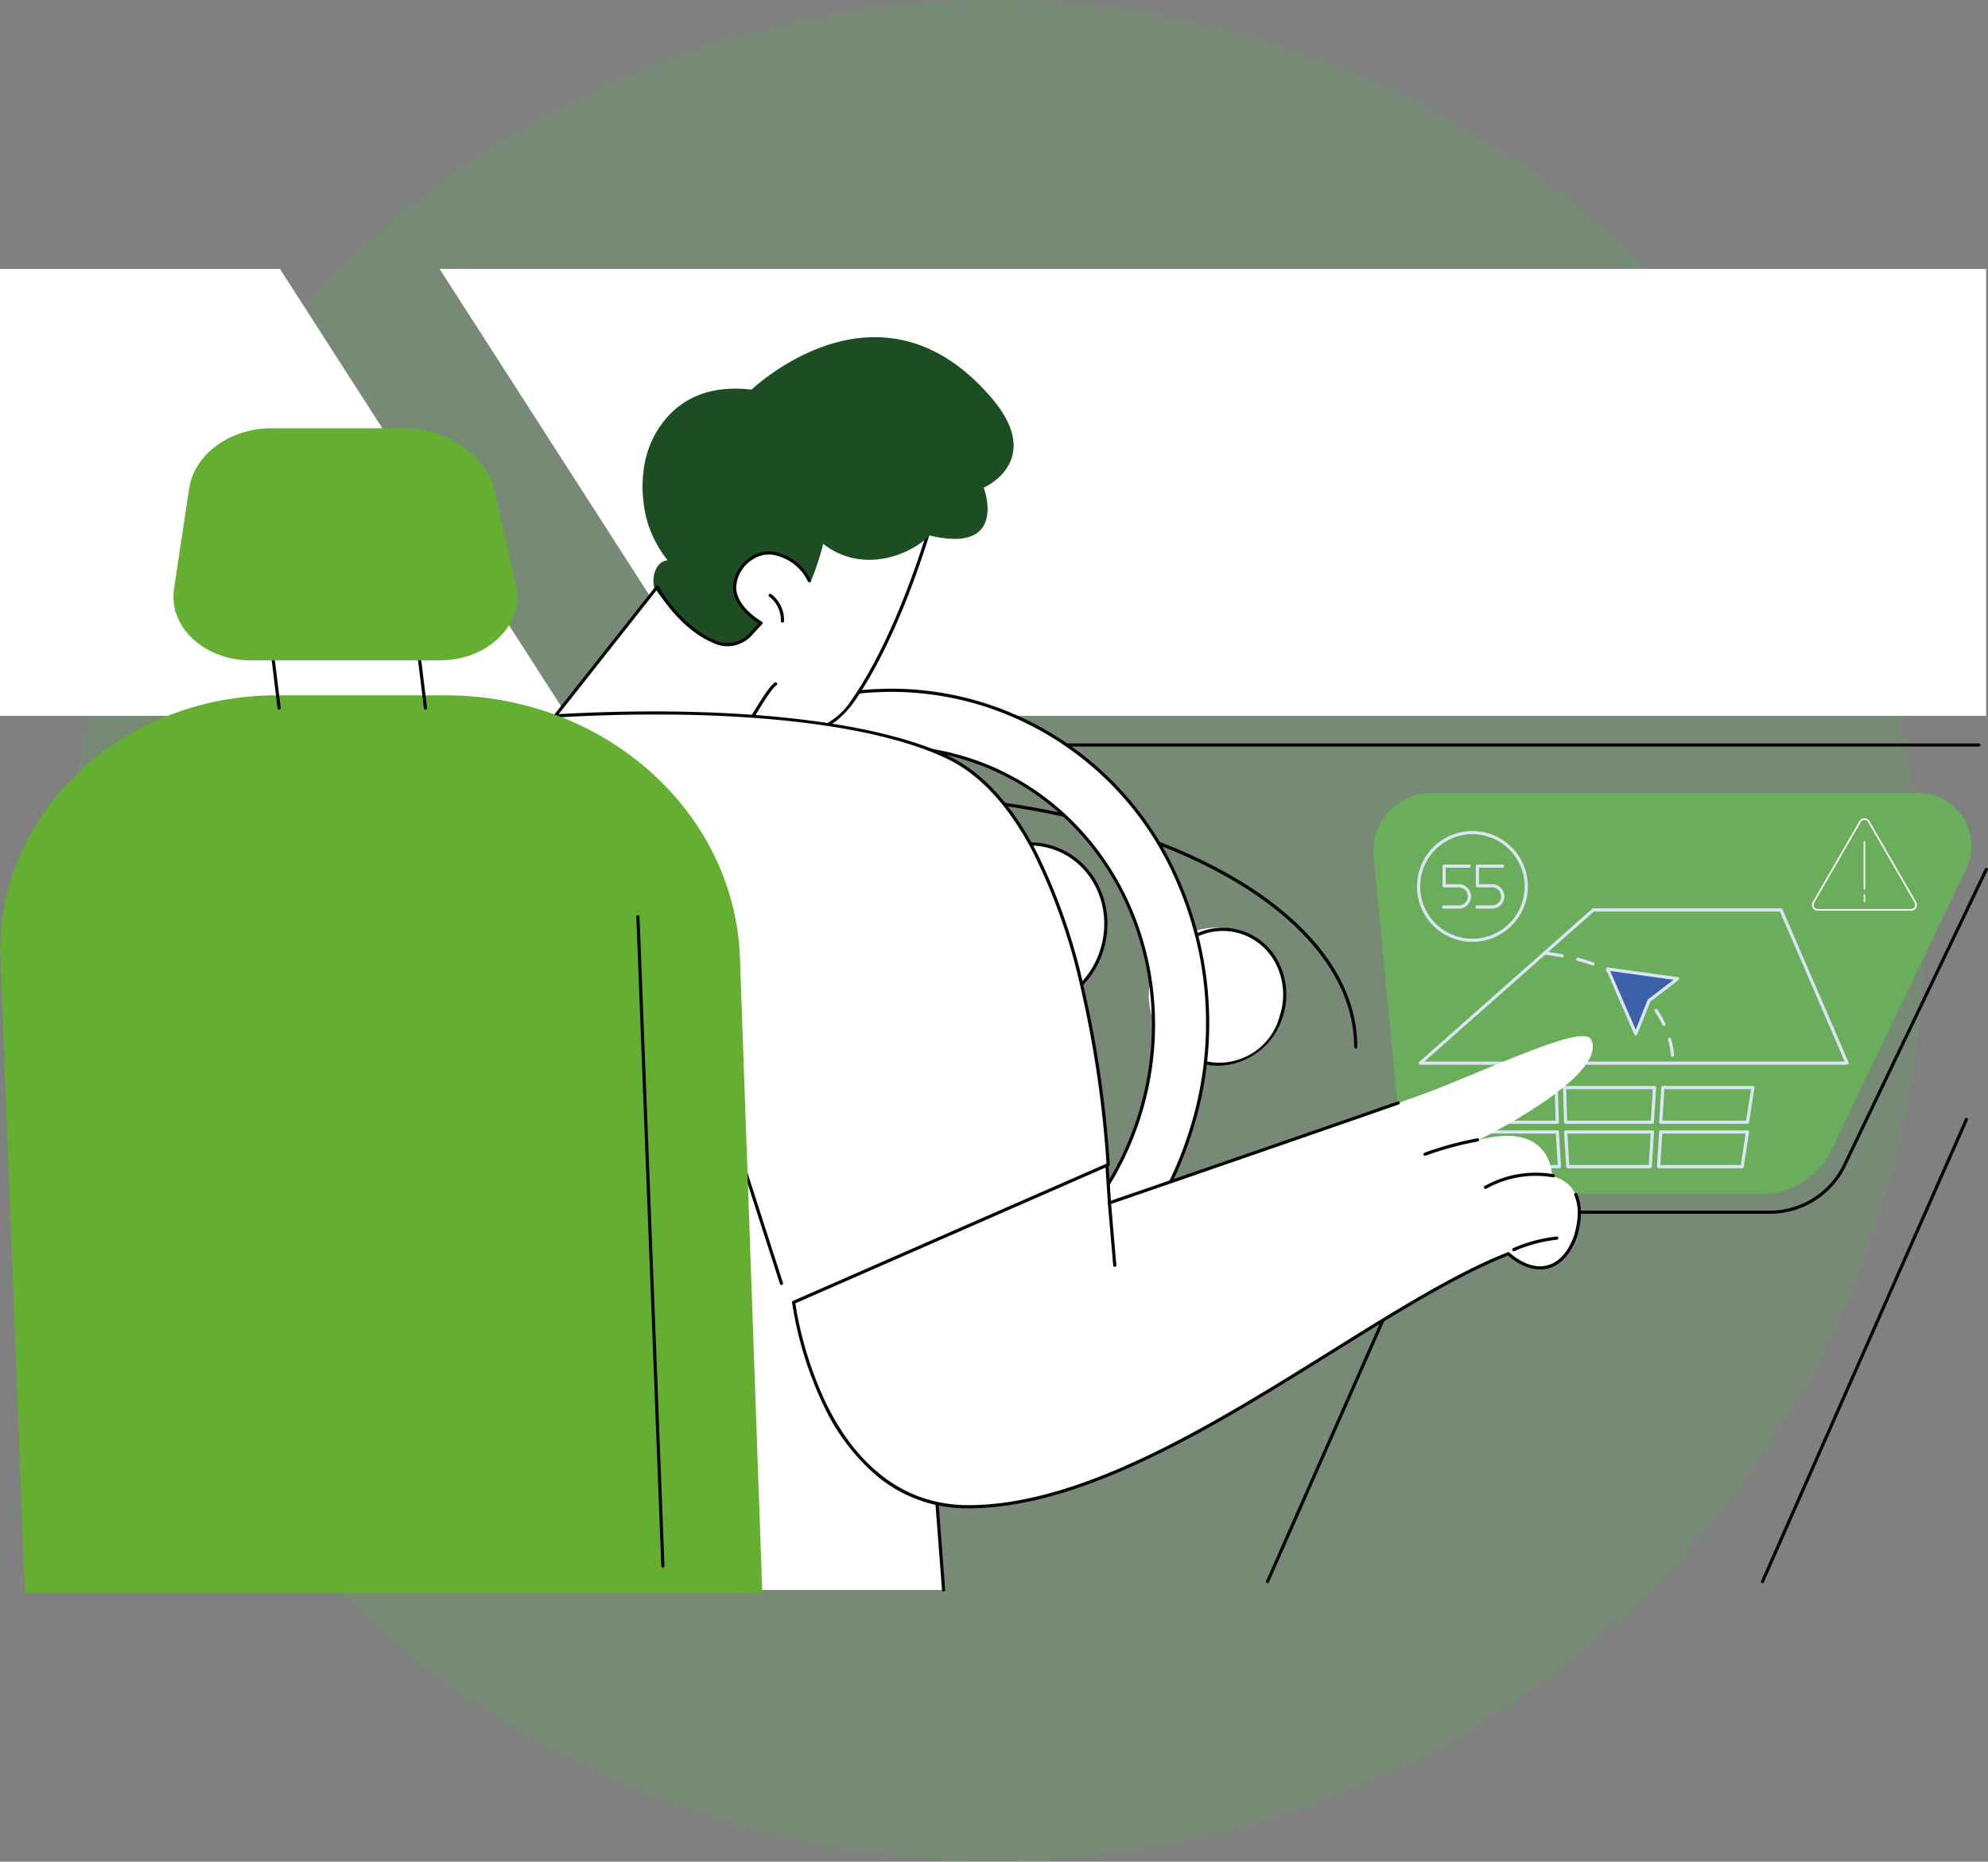 <svg xmlns="http://www.w3.org/2000/svg" xmlns:xlink="http://www.w3.org/1999/xlink" width="272" height="254.648" viewBox="0 0 272 254.648"><rect x="0" y="0" width="272" height="254.648" fill="#808080" stroke="none"/><defs><clipPath id="a"><rect width="272" height="181.1" fill="none"/></clipPath></defs><g transform="translate(-11092.239 -532.223)"><path d="M276.648,197.324A127.324,127.324,0,1,0,149.324,324.648,127.324,127.324,0,0,0,276.648,197.324" transform="translate(11078.915 462.223)" fill="#50b848" opacity="0.179"/><g transform="translate(11092.239 568.998)"><path d="M163.659,0l39.32,61.147H375.268V0Z" transform="translate(-103.522 0)" fill="#fff"/><path d="M0,0V61.147H77.612L38.293,0Z" transform="translate(0 0)" fill="#fff"/><g clip-path="url(#a)"><path d="M445.159,52.528a.219.219,0,0,1-.093-.416l83.693-39.284a.219.219,0,1,1,.185.4L445.251,52.507a.218.218,0,0,1-.093.021" transform="translate(-281.445 -8.101)" fill="#fff"/><path d="M390.542,66.473a.219.219,0,0,1-.093-.416l83.693-39.284a.219.219,0,1,1,.186.4L390.634,66.453a.218.218,0,0,1-.093.021" transform="translate(-246.898 -16.922)" fill="#fff"/><path d="M471.59,379.74a.218.218,0,0,1-.2-.307l27.9-63.2a.219.219,0,1,1,.4.177l-27.9,63.2a.218.218,0,0,1-.2.13" transform="translate(-298.164 -199.952)" fill="#050605"/><path d="M353.239,177.095H130.627a.218.218,0,1,1,0-.437H353.239a.218.218,0,0,1,0,.437" transform="translate(-82.489 -111.744)" fill="#050605"/><path d="M442.231,246.3a9.284,9.284,0,1,0,5.4,11.527,9.01,9.01,0,0,0-5.4-11.527" transform="translate(-272.347 -155.534)" fill="#fff"/><path d="M438.649,264.159a8.453,8.453,0,0,1-2.641-.423,9.238,9.238,0,0,1-5.54-11.8,9.719,9.719,0,0,1,4.576-5.553,8.591,8.591,0,0,1,12.029,3.95,9.72,9.72,0,0,1,.394,7.184,9.455,9.455,0,0,1-8.817,6.645m.62-18.438a8.388,8.388,0,0,0-4.017,1.043,9.285,9.285,0,0,0-4.37,5.3,8.525,8.525,0,1,0,16.169,5.309,9.287,9.287,0,0,0-.375-6.863,8.208,8.208,0,0,0-4.887-4.389,8.072,8.072,0,0,0-2.521-.4" transform="translate(-271.973 -155.153)" fill="#050605"/><path d="M367.4,214.589c-5.623-1.846-11.771,1.5-13.731,7.468s1.009,12.308,6.632,14.154,11.771-1.5,13.731-7.469-1.009-12.308-6.632-14.154" transform="translate(-223.327 -135.416)" fill="#fff"/><path d="M363.1,236.568a10.394,10.394,0,0,1-3.248-.522,10.556,10.556,0,0,1-6.289-5.645,11.887,11.887,0,0,1-.482-8.785c1.995-6.076,8.278-9.488,14.007-7.608s8.766,8.354,6.771,14.43a11.888,11.888,0,0,1-5.6,6.789,10.789,10.789,0,0,1-5.164,1.34m.76-22.64a11.121,11.121,0,0,0-10.364,7.824,11.452,11.452,0,0,0,.462,8.463,10.063,10.063,0,0,0,14.1,4.628,11.45,11.45,0,0,0,5.389-6.542c1.92-5.847-.993-12.073-6.493-13.879a9.893,9.893,0,0,0-3.092-.495" transform="translate(-222.947 -135.043)" fill="#050605"/><path d="M310.729,230.331a.218.218,0,0,1-.218-.218c0-18.833-29.114-34.156-64.9-34.156-18.092,0-34.889,3.827-47.295,10.777a.218.218,0,0,1-.213-.381c12.47-6.986,29.342-10.833,47.508-10.833,17.429,0,33.818,3.585,46.147,10.093,12.374,6.532,19.189,15.233,19.189,24.5a.218.218,0,0,1-.218.218" transform="translate(-125.238 -123.675)" fill="#050605"/><path d="M564.439,249.935H524.652a9.689,9.689,0,0,1-9.645-8.764L511.422,203.8a7.926,7.926,0,0,1,7.89-8.683h66.643a7.251,7.251,0,0,1,6.538,10.386l-18.4,38.356a10.711,10.711,0,0,1-9.658,6.079" transform="translate(-323.475 -123.419)" fill="#6aad5b"/><path d="M586.357,270.272h-42a.218.218,0,1,1,0-.437h42a11.146,11.146,0,0,0,10-6.294l19.42-40.492a.219.219,0,0,1,.394.189l-19.42,40.492a11.586,11.586,0,0,1-10.393,6.542" transform="translate(-344.191 -141.011)" fill="#050605"/><path d="M586.857,259.454H528.444a.218.218,0,0,1-.145-.382l23.68-20.955a.218.218,0,0,1,.145-.055H577.8a.218.218,0,0,1,.2.132l9.057,20.955a.218.218,0,0,1-.2.3m-57.836-.437h57.5L577.657,238.5h-25.45Z" transform="translate(-334.127 -150.585)" fill="#dbe4f4"/><path d="M559.345,325.885H547.77a.219.219,0,0,1-.217-.191l-.59-4.748a.218.218,0,0,1,.217-.245h11.87a.218.218,0,0,1,.218.205l.295,4.748a.217.217,0,0,1-.058.163.219.219,0,0,1-.159.069m-11.382-.437h11.149l-.268-4.311H547.427Z" transform="translate(-345.978 -202.858)" fill="#dbe4f4"/><path d="M558.036,309.36h-11.87a.219.219,0,0,1-.217-.191l-.59-4.748a.219.219,0,0,1,.217-.245h12.312a.218.218,0,0,1,.218.212l.147,4.748a.218.218,0,0,1-.218.225m-11.677-.437H557.81l-.134-4.311H545.823Z" transform="translate(-344.964 -192.405)" fill="#dbe4f4"/><path d="M594.168,325.885h-11.28a.218.218,0,0,1-.218-.205l-.295-4.748a.218.218,0,0,1,.218-.232h11.87a.218.218,0,0,1,.218.232l-.295,4.748a.218.218,0,0,1-.218.205m-11.075-.437h10.87l.268-4.311H582.825Z" transform="translate(-368.379 -202.858)" fill="#dbe4f4"/><path d="M594.209,309.36h-11.87a.218.218,0,0,1-.218-.212l-.148-4.748a.218.218,0,0,1,.218-.225H594.5a.219.219,0,0,1,.218.232l-.3,4.748a.218.218,0,0,1-.218.205m-11.658-.437H594l.268-4.311H582.417Z" transform="translate(-368.125 -192.405)" fill="#dbe4f4"/><path d="M628.629,325.885H617.2a.219.219,0,0,1-.218-.232l.3-4.748a.218.218,0,0,1,.218-.205h11.87a.218.218,0,0,1,.216.252l-.737,4.748a.219.219,0,0,1-.216.185m-11.2-.437h11.008l.669-4.311H617.7Z" transform="translate(-390.27 -202.858)" fill="#dbe4f4"/><path d="M629.874,309.36H618a.219.219,0,0,1-.218-.232l.295-4.748a.219.219,0,0,1,.218-.205h12.312a.219.219,0,0,1,.216.252l-.737,4.748a.219.219,0,0,1-.216.185m-11.638-.437h11.45l.669-4.311H618.5Z" transform="translate(-390.778 -192.405)" fill="#dbe4f4"/><path d="M539.213,227.781h-2.031a.218.218,0,0,1,0-.437h2.031a1.234,1.234,0,1,0,0-2.467h-1.974a.218.218,0,0,1-.219-.219v-2.692a.218.218,0,0,1,.219-.218h3.426a.218.218,0,1,1,0,.437h-3.208v2.255h1.756a1.671,1.671,0,1,1,0,3.341" transform="translate(-339.654 -140.266)" fill="#dbe4f4"/><path d="M551.615,227.781h-2.031a.218.218,0,0,1,0-.437h2.031a1.234,1.234,0,1,0,0-2.467h-1.974a.219.219,0,0,1-.219-.219v-2.692a.219.219,0,0,1,.219-.218h3.426a.218.218,0,1,1,0,.437h-3.208v2.255h1.756a1.671,1.671,0,1,1,0,3.341" transform="translate(-347.499 -140.266)" fill="#dbe4f4"/><path d="M535.2,224.441a7.585,7.585,0,1,1,7.585-7.585,7.594,7.594,0,0,1-7.585,7.585m0-14.733a7.148,7.148,0,1,0,7.148,7.148,7.156,7.156,0,0,0-7.148-7.148" transform="translate(-333.742 -132.374)" fill="#dbe4f4"/><path d="M592.672,268.573a.218.218,0,0,1-.218-.212,9.767,9.767,0,0,0-.385-2.1.218.218,0,1,1,.42-.119,9.946,9.946,0,0,1,.4,2.207.218.218,0,0,1-.212.225h-.007m-1.159-4.2a.218.218,0,0,1-.2-.126,13.883,13.883,0,0,0-1.06-1.869.218.218,0,1,1,.362-.244,14.336,14.336,0,0,1,1.093,1.928.218.218,0,0,1-.105.29.213.213,0,0,1-.093.021m-2.429-3.611a.218.218,0,0,1-.161-.071,15.3,15.3,0,0,0-1.564-1.475.218.218,0,0,1,.277-.338,15.765,15.765,0,0,1,1.609,1.517.219.219,0,0,1-.161.366M585.723,258a.218.218,0,0,1-.115-.033,19.031,19.031,0,0,0-1.892-1.032.218.218,0,1,1,.187-.395,19.527,19.527,0,0,1,1.936,1.056.218.218,0,0,1-.116.4m-3.928-1.879a.217.217,0,0,1-.074-.013c-.658-.236-1.353-.452-2.065-.641a.218.218,0,0,1,.112-.422c.723.192,1.43.411,2.1.652a.219.219,0,0,1-.074.424m-4.21-1.126a.267.267,0,0,1-.041,0c-.69-.13-1.411-.242-2.143-.332a.218.218,0,1,1,.054-.433c.741.092,1.471.2,2.17.336a.218.218,0,0,1-.04.433" transform="translate(-363.847 -160.807)" fill="#dbe4f4"/><path d="M598.6,260.647l3.854,8.869,1.818-4.561,3.906-2.976Z" transform="translate(-378.64 -164.871)" fill="#3c60aa"/><path d="M602.074,269.358a.218.218,0,0,1-.2-.131l-3.854-8.869a.219.219,0,0,1,.026-.219.214.214,0,0,1,.2-.084l9.578,1.331a.218.218,0,0,1,.1.39l-3.858,2.94-1.8,4.5a.218.218,0,0,1-.2.137Zm-3.5-8.817,3.49,8.031,1.624-4.074a.219.219,0,0,1,.071-.093l3.489-2.658Z" transform="translate(-378.263 -164.495)" fill="#dbe4f4"/><path d="M655.88,379.74a.218.218,0,0,1-.2-.307l27.9-63.2a.219.219,0,1,1,.4.177l-27.9,63.2a.218.218,0,0,1-.2.13" transform="translate(-414.736 -199.952)" fill="#050605"/><path d="M265.027,158.976c-23.395-7.681-48.972,6.23-57.128,31.072s4.2,51.207,27.591,58.888,48.972-6.23,57.128-31.072-4.2-51.207-27.591-58.888m-27.107,82.561c-19.547-6.418-29.868-28.446-23.053-49.2s28.185-32.379,47.732-25.961,29.868,28.446,23.053,49.2-28.185,32.379-47.732,25.961" transform="translate(-129.916 -99.223)" fill="#fff"/><path d="M248.276,250.9a42.266,42.266,0,0,1-13.214-2.117c-23.471-7.707-35.912-34.247-27.731-59.164s33.932-38.917,57.4-31.211a43.244,43.244,0,0,1,25.757,23.124,48.766,48.766,0,0,1,1.974,36.04c-6.658,20.278-24.957,33.327-44.19,33.328m3.244-94.171c-19.051,0-37.175,12.931-43.774,33.027-8.106,24.688,4.21,50.981,27.452,58.612a41.86,41.86,0,0,0,13.078,2.095c19.051,0,37.175-12.931,43.774-33.027a48.33,48.33,0,0,0-1.955-35.719,42.811,42.811,0,0,0-25.5-22.893,41.84,41.84,0,0,0-13.078-2.095m-2.977,86.426a35.341,35.341,0,0,1-11.052-1.77,36.167,36.167,0,0,1-21.542-19.339,41.525,41.525,0,0,1,17.544-53.433,36.163,36.163,0,0,1,28.813-2.806c19.63,6.445,30.034,28.64,23.193,49.477-5.568,16.958-20.871,27.87-36.956,27.871m2.644-78.7a36.524,36.524,0,0,0-17.485,4.538,41.088,41.088,0,0,0-17.357,52.864,35.732,35.732,0,0,0,21.283,19.109,34.924,34.924,0,0,0,10.916,1.748c15.9,0,31.032-10.795,36.54-27.57,6.766-20.608-3.513-42.556-22.914-48.926a35.156,35.156,0,0,0-10.982-1.763" transform="translate(-129.556 -98.86)" fill="#050605"/><path d="M280.261,113.311c7.217-10.506,11.42-27.042,11.42-27.042l-1.573-.113-22.257-.119s-17.718,12.9-4.695,27.45c5.32,5.945,12.632,6.336,17.106-.176" transform="translate(-163.435 -54.422)" fill="#fff"/><path d="M271.717,117.913c-3.188,0-6.4-1.636-9.1-4.657-3.628-4.053-5.227-8.367-4.754-12.823.915-8.619,9.4-14.887,9.484-14.949a.218.218,0,0,1,.128-.042h0l22.257.119,1.587.114a.218.218,0,0,1,.2.272c-.042.166-4.295,16.694-11.451,27.112-2.04,2.969-4.721,4.641-7.754,4.836q-.3.019-.593.019m-4.171-32.034c-.737.559-8.4,6.543-9.25,14.6-.459,4.327,1.1,8.527,4.645,12.483,2.779,3.106,6.094,4.7,9.341,4.493a9.763,9.763,0,0,0,7.422-4.647l.18.123-.18-.123c6.628-9.649,10.756-24.6,11.322-26.719L289.716,86Z" transform="translate(-163.059 -54.046)" fill="#050605"/><path d="M285.952,46.024s8.444-3.673,1.026-12.311c-14.239-16.583-30.141-3.5-32.808-1.1-6.463-.743-10.53,1.744-12.933,5.677-2.519,4.122-2.138,8.968-1.5,11.718a15.548,15.548,0,0,0,2.963,5.963c-1.634.1-2.48,2.537-1.594,4.436a11.147,11.147,0,0,0,2.68,3.985,23.108,23.108,0,0,0,6.479,3.836,7.451,7.451,0,0,0,4.545.616c1.853-.486,3.159-2.116,4.2-3.725a38.239,38.239,0,0,0,4.939-11.276c.011-.043.021-.087.032-.13,5.5,4.3,12.21,1.343,14.532-1.151,10.888,2.625,7.432-6.538,7.432-6.538" transform="translate(-151.347 -16.096)" fill="#1d4d23"/><path d="M202.133,132.933c1.627,3.207,9.191,1.369,19.723,3.6a3.081,3.081,0,0,0,2.523-.587c2.47-1.917,7.048-10.982,8.923-12.259,2.4-1.63,4.985-10.084,4.839-13.04s-5.04-6.3-8.034-4.194-3.868,5.749,1.191,8.92l-1.417,1.522a4.46,4.46,0,0,1-4.757,1.022c-3.221-1.084-7.446-5.74-8.325-7.278l-15.114,19.28c-1.345.8-.259,1.622.447,3.014" transform="translate(-127.171 -66.919)" fill="#fff"/><path d="M202.41,129.766a.218.218,0,0,1-.171-.354L217.658,109.9a.223.223,0,0,1,.194-.082.22.22,0,0,1,.173.119c.86,1.709,3.815,5.745,7.461,7.308a4.089,4.089,0,0,0,4.96-.868l1.239-1.331c-2.824-1.842-3.464-3.672-3.5-4.9a5.145,5.145,0,0,1,2.517-4.247,4.351,4.351,0,0,1,3.783-.477,6.99,6.99,0,0,1,4.315,3.651.219.219,0,1,1-.4.167,6.526,6.526,0,0,0-4.034-3.4,3.931,3.931,0,0,0-3.41.415,4.729,4.729,0,0,0-2.331,3.878c.043,1.647,1.258,3.265,3.513,4.679a.219.219,0,0,1,.044.334l-1.417,1.522a4.475,4.475,0,0,1-5.452.972c-3.454-1.48-6.352-5.077-7.521-7.212l-15.211,19.251a.217.217,0,0,1-.172.083" transform="translate(-127.896 -66.547)" fill="#050605"/><path d="M265.159,166.426a.218.218,0,0,1-.134-.391c1.514-1.172,3.447-4.373,5.151-7.2,1.417-2.346,2.64-4.373,3.42-4.9a.219.219,0,0,1,.246.362c-.7.477-1.959,2.561-3.291,4.768-1.725,2.857-3.679,6.1-5.258,7.318a.219.219,0,0,1-.133.046" transform="translate(-167.587 -97.346)" fill="#050605"/><path d="M288.069,124.886h-.009a.218.218,0,0,1-.209-.227,4.026,4.026,0,0,0-1.6-3.325.219.219,0,0,1,.259-.352,4.415,4.415,0,0,1,1.774,3.7.218.218,0,0,1-.218.209" transform="translate(-181.013 -76.499)" fill="#050605"/><path d="M10.779,337.972s-9,37.374,27.178,34.085L47.44,332.75,17.72,327.839Z" transform="translate(-6.19 -207.373)" fill="#fff"/><path d="M17.924,328.316l28.983,4.789-9.3,38.546c-1.374.116-2.714.176-3.987.176-8.361,0-14.588-2.522-18.508-7.5-4.033-5.117-4.884-11.968-4.888-16.814a45.522,45.522,0,0,1,.963-9.366Zm-.2-.476L10.78,337.973s-8.254,34.29,22.84,34.29c1.369,0,2.812-.066,4.337-.205l9.484-39.307Z" transform="translate(-6.191 -207.374)" fill="#050605"/><path d="M38.022,285.309H137l-3.216-42.247,25.732-15.934s-2.187-46.183-21.876-55.682-70.866-6.8-92.011.585-31.2,54.356-33.144,63.159H38.465Z" transform="translate(-7.9 -104.591)" fill="#fff"/><path d="M37.646,285.149h0a.219.219,0,0,1-.216-.22l.441-49.9H12.113a.219.219,0,0,1-.213-.265l.086-.392a216.149,216.149,0,0,1,9.523-32.333c6.836-17.2,14.8-27.5,23.677-30.594,10.525-3.674,28.388-6.216,46.619-6.635,20.018-.46,36.625,1.749,45.56,6.059,4.534,2.187,8.512,6.5,11.823,12.8a80.649,80.649,0,0,1,6.616,18.746,151.08,151.08,0,0,1,3.56,24.319.219.219,0,0,1-.1.2L133.64,242.8l3.206,42.114a.219.219,0,0,1-.436.033L133.194,242.7a.219.219,0,0,1,.1-.2l25.623-15.866a151.185,151.185,0,0,0-3.544-24.117,80.177,80.177,0,0,0-6.578-18.641c-3.266-6.222-7.177-10.464-11.624-12.61-20.155-9.724-71.5-6.507-91.844.595-8.75,3.054-16.628,13.263-23.415,30.343a215.7,215.7,0,0,0-9.5,32.265l-.028.126h25.7a.218.218,0,0,1,.218.22l-.444,50.119a.218.218,0,0,1-.218.216" transform="translate(-7.524 -104.213)" fill="#050605"/><path d="M79.361,297.445a.218.218,0,0,1-.218-.216L78.848,269.2a9.834,9.834,0,0,0-1.83-5.625.219.219,0,0,1,.356-.254,10.273,10.273,0,0,1,1.911,5.874l.294,28.029a.218.218,0,0,1-.216.221Z" transform="translate(-48.692 -166.505)" fill="#050605"/><path d="M272.795,335.289a.219.219,0,0,1-.208-.151l-7.147-22.19a3.718,3.718,0,0,0-1.084-1.941,1.382,1.382,0,0,0-1.155-.208.79.79,0,0,0-.547.461.218.218,0,1,1-.407-.158,1.216,1.216,0,0,1,.834-.722,1.812,1.812,0,0,1,1.537.279,4.05,4.05,0,0,1,1.238,2.156L273,335a.219.219,0,0,1-.141.275.222.222,0,0,1-.067.01" transform="translate(-165.874 -196.289)" fill="#050605"/><path d="M338.38,303.276l.343,5.157s32.043-11.038,41.6-14.4c8.916-3.139,23.148-10.3,24.3-7.945,2.449,5-15.383,13.731-15.383,13.731,10.092-2.648,10.034,4.936,10.034,4.936,5.821,1.549,3.088,8.579,3.088,8.579-1.854,4.631-5.577,5.121-9.074,2.062-19.81,7.74-49.518,34.62-73.884,34.606-20.451-.012-23.9-27.959-23.9-27.959Z" transform="translate(-186.922 -180.667)" fill="#fff"/><path d="M319.051,365.587h-.019a19.246,19.246,0,0,1-12.5-4.423,28.526,28.526,0,0,1-7.315-9.683,50.205,50.205,0,0,1-4.3-14.045.218.218,0,0,1,.129-.227l42.872-18.763a.216.216,0,0,1,.2.013.22.22,0,0,1,.1.172l.324,4.872c2.918-1.006,28.525-9.83,39.231-13.573a.219.219,0,1,1,.144.413c-11.305,3.953-39.223,13.57-39.5,13.666a.218.218,0,0,1-.289-.192l-.323-4.846-42.436,18.572a49.988,49.988,0,0,0,4.243,13.755c3.092,6.315,8.97,13.846,19.418,13.852h.019c15.648,0,33.679-11.236,49.589-21.151,8.817-5.495,17.145-10.684,24.2-13.44a.22.22,0,0,1,.223.039c1.734,1.517,3.549,2.147,5.111,1.772,1.53-.367,2.781-1.664,3.616-3.75.012-.031,1.289-3.386.151-5.867a.219.219,0,1,1,.4-.182c1.216,2.651-.086,6.066-.142,6.21-.891,2.225-2.246,3.612-3.921,4.014s-3.586-.23-5.4-1.78c-6.989,2.753-15.254,7.9-24,13.355-15.958,9.945-34.047,21.217-49.82,21.217" transform="translate(-186.547 -196.038)" fill="#050605"/><path d="M563.292,362.235a.219.219,0,0,1-.1-.412,20.18,20.18,0,0,1,5.957-1.593.218.218,0,1,1,.047.434,20.149,20.149,0,0,0-5.8,1.546.217.217,0,0,1-.1.025" transform="translate(-356.17 -227.861)" fill="#050605"/><path d="M413.436,355.954a.219.219,0,0,1-.218-.2l-.739-8.6a.218.218,0,1,1,.435-.037l.739,8.6a.219.219,0,0,1-.2.237h-.019" transform="translate(-260.912 -219.439)" fill="#050605"/><path d="M530.227,326.059a.219.219,0,0,1-.079-.423,44.914,44.914,0,0,1,6.99-1.929l.2-.042a.219.219,0,1,1,.092.427l-.2.042a44.554,44.554,0,0,0-6.925,1.91.228.228,0,0,1-.079.014" transform="translate(-335.255 -204.73)" fill="#050605"/><path d="M552.764,338.677a.218.218,0,0,1-.108-.409,14.262,14.262,0,0,1,9.427-1.6.219.219,0,0,1-.078.43,13.811,13.811,0,0,0-9.133,1.552.22.22,0,0,1-.108.028" transform="translate(-349.511 -212.82)" fill="#050605"/><path d="M104.375,281.525H3.473L.135,194.5c-.554-19.584,16.517-35.736,37.769-35.736H61.052c21.731,0,39.546,15.888,40.266,35.909Z" transform="translate(-0.077 -100.425)" fill="#64af31"/><path d="M240.565,329.825a.219.219,0,0,1-.218-.21L236.931,240.8a.219.219,0,0,1,.21-.227.213.213,0,0,1,.227.21l3.416,88.817a.218.218,0,0,1-.21.226h-.008" transform="translate(-149.87 -152.172)" fill="#050605"/><path d="M100.937,142a.218.218,0,0,1-.216-.192l-1.522-12.4a.218.218,0,1,1,.434-.054l1.522,12.4a.218.218,0,0,1-.19.243l-.027,0" transform="translate(-62.746 -81.705)" fill="#050605"/><path d="M155.432,142a.218.218,0,0,1-.216-.192l-1.522-12.4a.218.218,0,0,1,.434-.054l1.522,12.4a.218.218,0,0,1-.19.243l-.027,0" transform="translate(-97.217 -81.705)" fill="#050605"/><path d="M101.076,91.088H75.112c-6.333,0-11.233-4.6-10.449-9.806l2.058-13.666c.712-4.729,5.563-8.278,11.314-8.278H95.9c6.2,0,11.514,3.658,12.654,8.7l2.872,12.714c1.213,5.369-3.759,10.331-10.351,10.331" transform="translate(-40.85 -37.535)" fill="#64af31"/><path d="M688.242,217.19H675.486a.8.8,0,0,1-.69-1.2l6.378-11.041a.8.8,0,0,1,1.38,0l6.378,11.041a.8.8,0,0,1-.69,1.2m-6.378-12.416a.572.572,0,0,0-.5.289L674.985,216.1a.578.578,0,0,0,.5.868h12.756a.578.578,0,0,0,.5-.868l-6.378-11.041a.572.572,0,0,0-.5-.289m-.6.234h0Z" transform="translate(-426.771 -129.391)" fill="#fff"/><path d="M694.029,233.911a.109.109,0,0,1-.109-.109v-.844a.109.109,0,0,1,.218,0v.844a.109.109,0,0,1-.109.109" transform="translate(-438.936 -147.288)" fill="#fff"/><path d="M694.029,219.683a.109.109,0,0,1-.109-.109v-6.392a.109.109,0,1,1,.218,0v6.392a.109.109,0,0,1-.109.109" transform="translate(-438.936 -134.778)" fill="#fff"/></g></g></g></svg>
